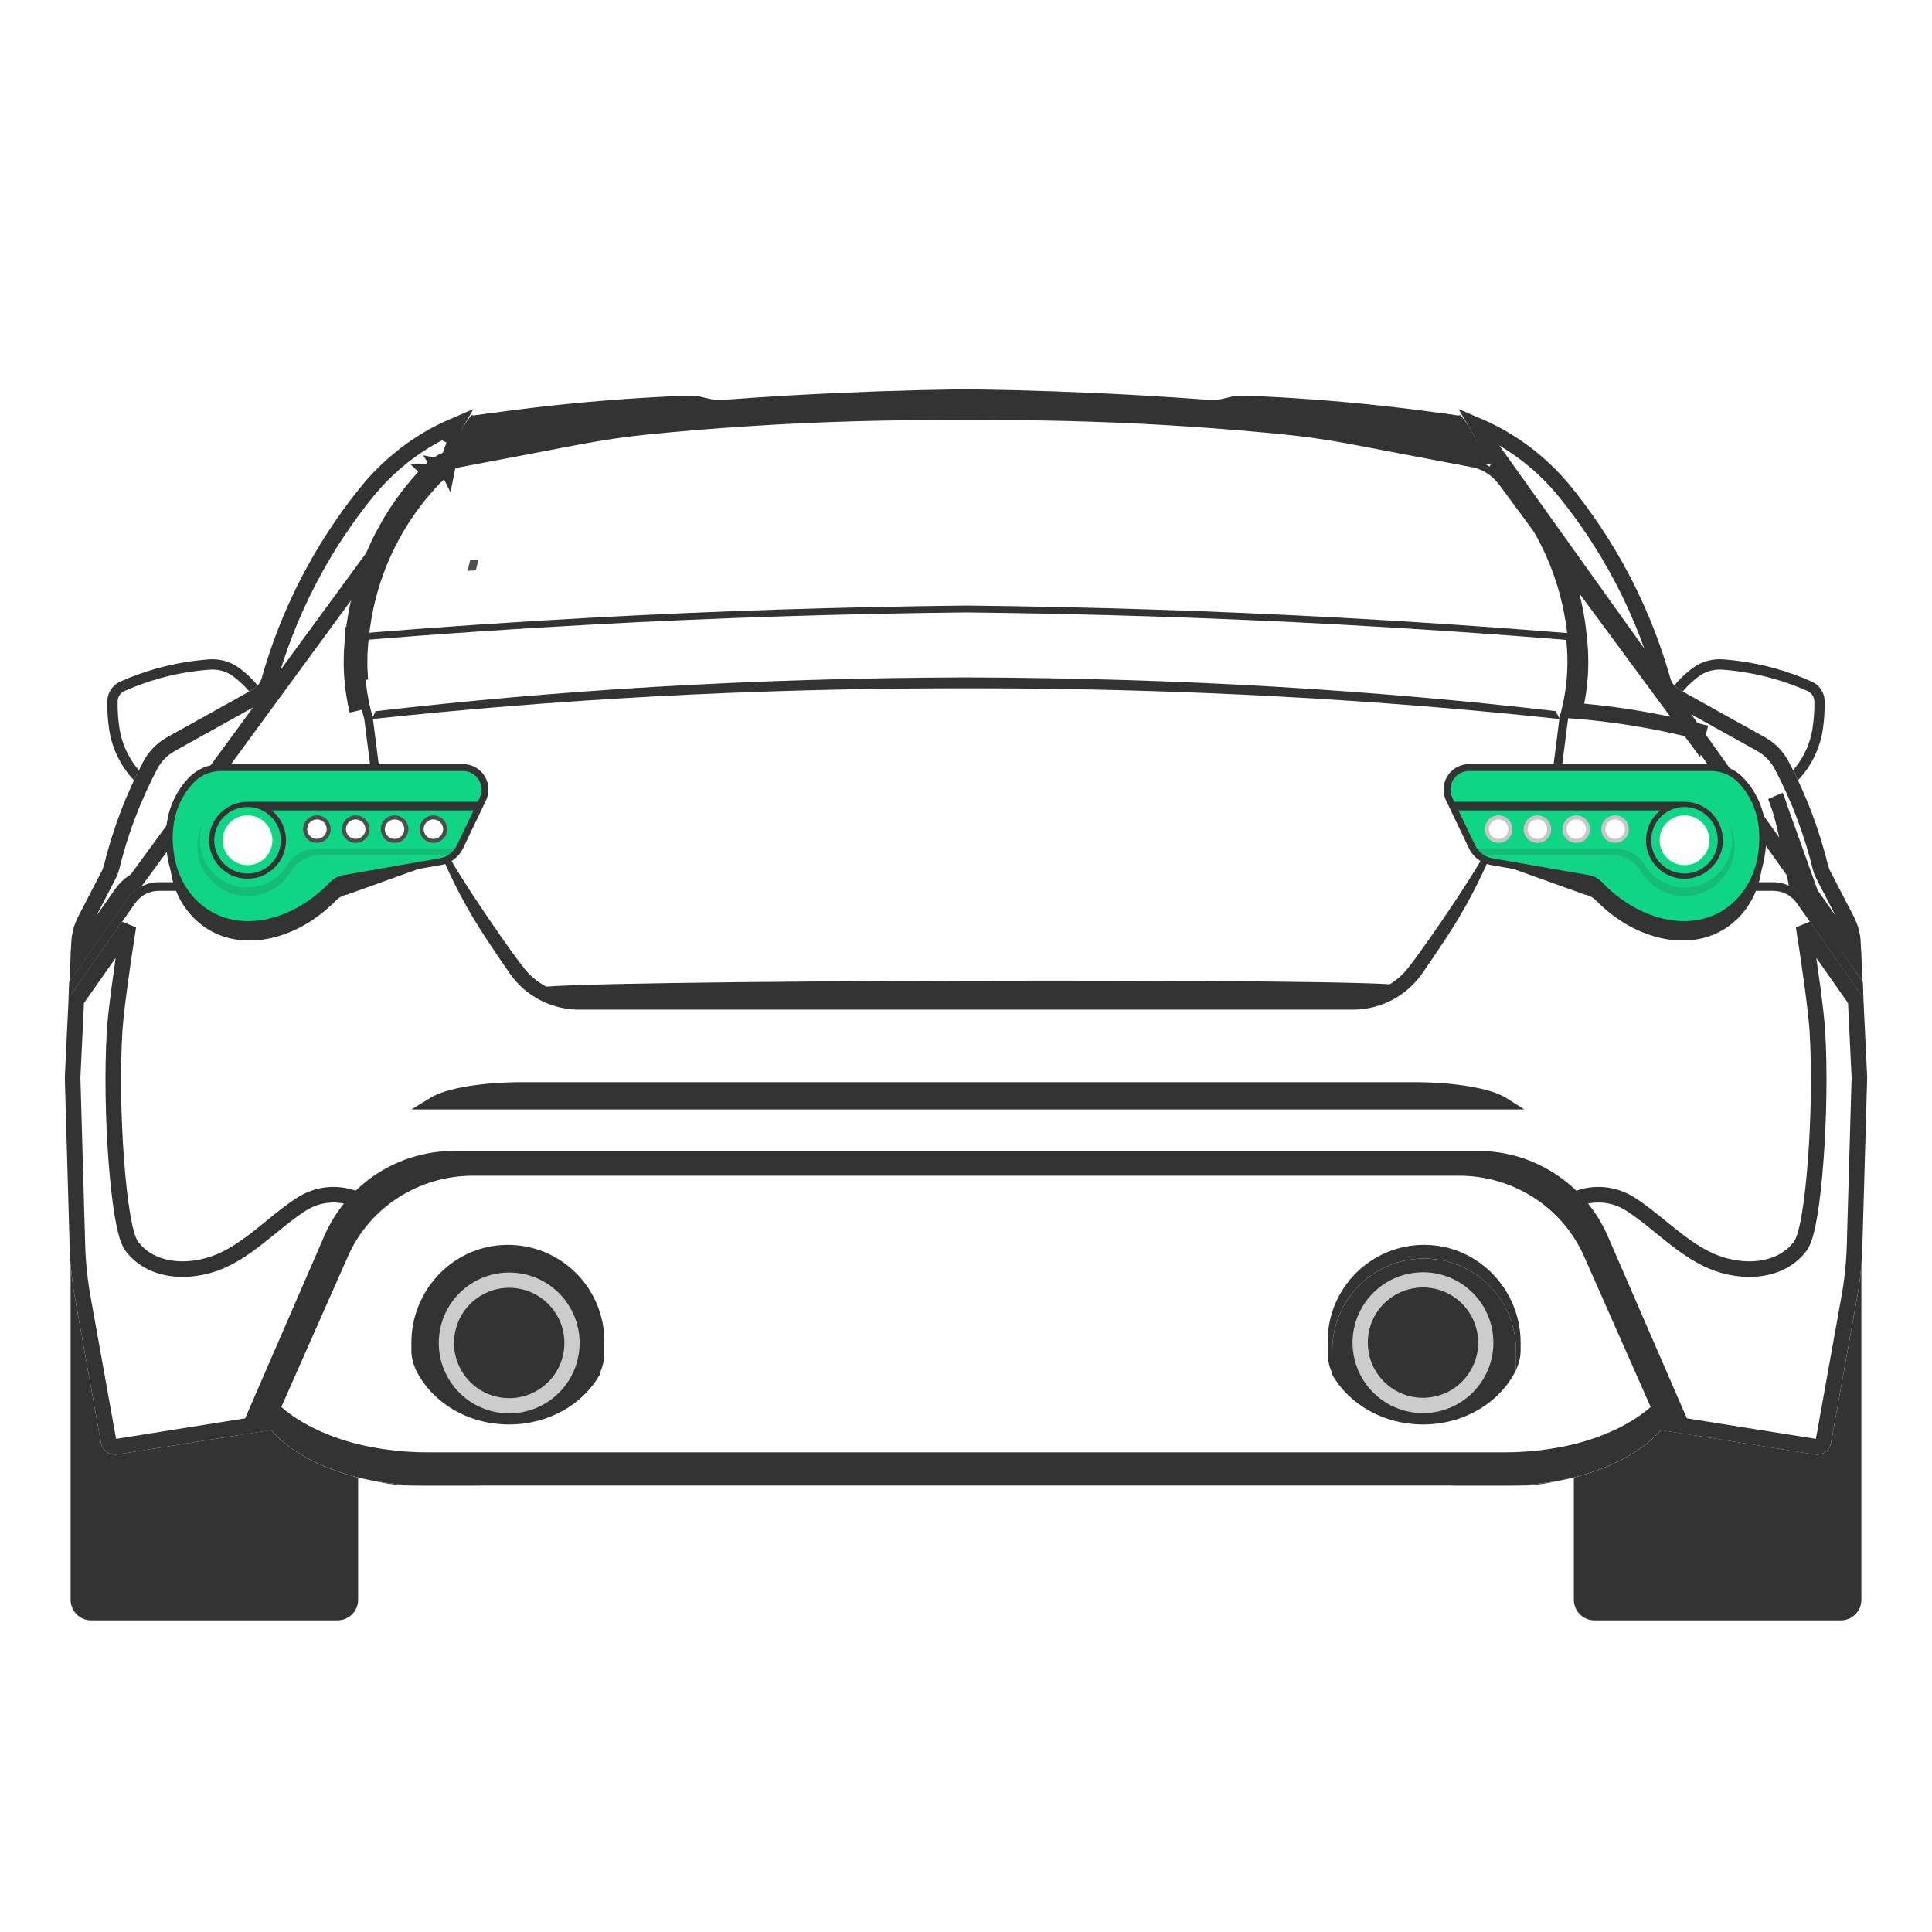 <svg width="124" height="124" viewBox="0 0 124 124" fill="none" xmlns="http://www.w3.org/2000/svg">
<rect x="0" y="0" width="124" height="124" fill="#808080" stroke="none"/>
<g clip-path="url(#clip0_100_589)">
<rect width="124" height="124" fill="white"/>
<path d="M118.148 103.999H102.333C101.605 103.999 101.014 103.407 101.014 102.679V61.688C101.014 60.507 101.972 59.549 103.152 59.549H117.775C118.709 59.549 119.467 60.308 119.467 61.242V102.68C119.467 103.408 118.876 104 118.148 104V103.999Z" fill="#333333"/>
<path d="M105.479 67.045H104.709V103.962H105.479V67.045Z" fill="#333333"/>
<path d="M108.91 67.045H108.14V103.962H108.91V67.045Z" fill="#333333"/>
<path d="M112.342 67.045H111.572V103.962H112.342V67.045Z" fill="#333333"/>
<path d="M115.773 67.045H115.004V103.962H115.773V67.045Z" fill="#333333"/>
<path d="M6.224 59.548H20.847C22.028 59.548 22.985 60.507 22.985 61.687V102.678C22.985 103.406 22.394 103.998 21.666 103.998H5.851C5.123 103.998 4.532 103.406 4.532 102.678V61.24C4.532 60.306 5.29 59.547 6.224 59.547V59.548Z" fill="#333333"/>
<path d="M18.523 103.964H19.292L19.292 67.046H18.523L18.523 103.964Z" fill="#333333"/>
<path d="M15.091 103.964H15.861L15.861 67.046H15.091L15.091 103.964Z" fill="#333333"/>
<path d="M11.66 103.964H12.429L12.429 67.046H11.66L11.66 103.964Z" fill="#333333"/>
<path d="M8.228 103.964H8.997L8.997 67.046H8.228L8.228 103.964Z" fill="#333333"/>
<path opacity="0.15" d="M82.356 27.657C83.853 27.805 85.34 28.024 86.816 28.304C89.383 28.792 91.95 29.281 94.517 29.77C95.113 29.883 95.658 30.179 96.08 30.615C96.944 31.507 97.937 32.726 98.804 34.309C100.241 36.934 100.682 39.374 100.833 40.872C100.25 40.825 99.665 40.777 99.079 40.732L81.119 27.54C81.533 27.578 81.947 27.617 82.357 27.657H82.356Z" fill="white"/>
<path opacity="0.15" d="M35.658 28.595L50.272 39.335C48.981 39.377 47.681 39.424 46.376 39.474L32.415 29.212C33.495 29.006 34.577 28.801 35.658 28.595Z" fill="white"/>
<path opacity="0.15" d="M25.199 34.309C25.283 34.155 25.37 34.004 25.457 33.856L34.06 40.093C32.799 40.171 31.545 40.253 30.297 40.337L24.37 36.055C24.602 35.488 24.874 34.904 25.2 34.309H25.199Z" fill="white"/>
<path opacity="0.15" d="M75.962 27.134L93.961 40.355C92.477 40.252 90.983 40.156 89.48 40.064L71.559 26.901C73.004 26.96 74.472 27.038 75.962 27.134Z" fill="white"/>
<path opacity="0.15" d="M35.658 28.595L50.272 39.335C48.981 39.377 47.681 39.424 46.376 39.474L32.415 29.212C33.495 29.006 34.577 28.801 35.658 28.595Z" fill="white"/>
<path opacity="0.15" d="M25.199 34.309C25.283 34.155 25.37 34.004 25.457 33.856L34.06 40.093C32.799 40.171 31.545 40.253 30.297 40.337L24.37 36.055C24.602 35.488 24.874 34.904 25.2 34.309H25.199Z" fill="white"/>
<path opacity="0.15" d="M34.315 27.713C36.311 27.515 38.361 27.345 40.458 27.206C41.35 27.147 42.233 27.095 43.109 27.05L59.604 39.217C57.949 39.185 56.302 39.159 54.67 39.141C51.64 39.173 48.568 39.231 45.458 39.317L30.483 28.244C31.754 28.018 33.031 27.839 34.315 27.713Z" fill="white"/>
<path d="M114.358 50.77C113.076 50.024 111.787 49.1 110.54 48.208C109.306 47.324 108.03 46.41 106.775 45.679L106.504 45.522L106.645 45.243C106.982 44.576 107.423 43.975 107.956 43.458C108.178 43.242 108.418 43.04 108.669 42.856C109.214 42.459 109.895 42.268 110.589 42.319C111.717 42.401 112.838 42.597 113.924 42.898C114.726 43.121 115.518 43.406 116.279 43.745C116.779 43.967 117.107 44.466 117.115 45.015C117.119 45.351 117.109 45.693 117.082 46.028C117.061 46.3 117.03 46.576 116.988 46.847C116.794 48.12 116.175 49.325 115.243 50.241L114.576 50.896L114.357 50.769L114.358 50.77ZM109.061 43.392C108.835 43.556 108.619 43.739 108.419 43.933C108.011 44.329 107.665 44.776 107.384 45.269C108.575 45.983 109.769 46.839 110.926 47.668C112.089 48.501 113.289 49.361 114.473 50.069L114.778 49.769C115.608 48.952 116.161 47.879 116.332 46.748C116.371 46.492 116.4 46.233 116.421 45.977C116.446 45.661 116.456 45.34 116.452 45.024C116.448 44.732 116.274 44.468 116.011 44.35C115.279 44.025 114.518 43.752 113.746 43.538C112.703 43.248 111.625 43.059 110.541 42.98C110.484 42.976 110.427 42.974 110.37 42.974C109.893 42.974 109.434 43.12 109.061 43.393V43.392Z" fill="#333333"/>
<path d="M9.423 50.897L8.756 50.242C7.824 49.326 7.205 48.121 7.011 46.849C6.969 46.577 6.938 46.301 6.917 46.029C6.891 45.694 6.881 45.352 6.885 45.016C6.892 44.467 7.22 43.968 7.72 43.746C8.481 43.407 9.273 43.123 10.075 42.9C11.161 42.598 12.282 42.403 13.41 42.32C14.103 42.268 14.786 42.46 15.33 42.857C15.58 43.041 15.821 43.243 16.043 43.459C16.576 43.978 17.017 44.578 17.354 45.244L17.495 45.523L17.224 45.68C15.97 46.41 14.694 47.324 13.459 48.209C12.212 49.102 10.923 50.025 9.641 50.771L9.422 50.898L9.423 50.897ZM13.631 42.974C13.573 42.974 13.516 42.976 13.459 42.98C12.375 43.059 11.297 43.247 10.254 43.537C9.483 43.751 8.721 44.025 7.989 44.349C7.725 44.467 7.552 44.731 7.548 45.023C7.544 45.34 7.554 45.66 7.579 45.976C7.599 46.232 7.628 46.492 7.668 46.747C7.84 47.879 8.393 48.951 9.222 49.768L9.527 50.068C10.711 49.361 11.912 48.501 13.074 47.667C14.232 46.838 15.425 45.983 16.616 45.268C16.335 44.776 15.988 44.327 15.581 43.932C15.381 43.738 15.165 43.556 14.939 43.391C14.566 43.119 14.108 42.973 13.631 42.973V42.974Z" fill="#333333"/>
<path d="M4.158 69.15L4.467 79.944C4.499 81.089 4.618 82.23 4.82 83.358L6.48 92.61C6.568 93.099 7.03 93.427 7.52 93.35L17.404 91.779C18.814 93.43 21.311 94.477 23.434 94.927L24.398 95.131C25.071 95.274 25.756 95.345 26.444 95.345H97.556C98.244 95.345 98.929 95.273 99.602 95.131L100.565 94.927C102.689 94.476 105.187 93.429 106.596 91.779L116.48 93.35C116.97 93.427 117.432 93.099 117.52 92.61L119.18 83.358C119.382 82.23 119.501 81.089 119.533 79.944L119.842 69.15L119.425 60.447C119.398 59.892 119.252 59.348 118.997 58.855C118.485 57.866 117.972 56.877 117.46 55.888C117.405 55.78 117.362 55.668 117.334 55.55C117.078 54.509 116.737 53.362 116.276 52.144C115.814 50.927 115.307 49.835 114.8 48.873C114.453 48.215 113.92 47.676 113.27 47.314C111.444 46.297 109.616 45.279 107.79 44.263C107.505 44.104 107.296 43.839 107.207 43.525C106.68 41.66 105.878 39.422 104.631 37.022C103.411 34.675 102.079 32.778 100.898 31.312C100.152 30.385 98.996 29.166 97.332 28.084C96.263 27.39 95.247 26.921 94.391 26.6C94.276 26.556 94.149 26.549 94.03 26.58C93.889 26.616 93.852 26.619 93.672 26.654C93.611 26.666 93.549 26.668 93.488 26.658C91.922 26.426 90.305 26.216 88.642 26.036C85.614 25.706 82.712 25.502 79.953 25.394C79.582 25.379 79.211 25.42 78.851 25.514C78.813 25.524 78.775 25.534 78.737 25.544C78.33 25.649 77.911 25.686 77.493 25.655C76.085 25.55 74.659 25.457 73.217 25.374C69.506 25.162 65.893 25.038 62.381 24.987V24.976C62.255 24.977 62.127 24.98 62.001 24.981C61.875 24.979 61.748 24.977 61.621 24.976V24.987C58.108 25.038 54.496 25.162 50.785 25.374C49.343 25.457 47.917 25.55 46.509 25.655C46.091 25.686 45.671 25.649 45.265 25.544C45.227 25.534 45.189 25.524 45.151 25.514C44.791 25.421 44.42 25.38 44.049 25.394C41.29 25.502 38.388 25.706 35.36 26.036C33.697 26.217 32.08 26.426 30.514 26.658C30.453 26.667 30.392 26.666 30.33 26.654C30.149 26.619 30.113 26.616 29.972 26.58C29.852 26.549 29.726 26.556 29.61 26.6C28.755 26.92 27.738 27.39 26.67 28.084C25.006 29.166 23.85 30.385 23.104 31.312C21.923 32.778 20.591 34.675 19.371 37.022C18.124 39.422 17.321 41.66 16.795 43.525C16.706 43.839 16.497 44.104 16.212 44.263C14.386 45.279 12.558 46.297 10.732 47.314C10.082 47.676 9.549 48.215 9.202 48.873C8.695 49.835 8.188 50.926 7.726 52.144C7.265 53.362 6.923 54.51 6.668 55.55C6.64 55.668 6.598 55.78 6.542 55.888C6.03 56.877 5.517 57.866 5.005 58.855C4.75 59.349 4.604 59.892 4.577 60.447L4.16 69.15H4.158ZM23.169 40.872C23.32 39.374 23.76 36.935 25.198 34.309C26.065 32.726 27.057 31.508 27.921 30.615C28.343 30.179 28.887 29.883 29.484 29.77C32.051 29.281 34.618 28.792 37.185 28.304C38.661 28.023 40.149 27.805 41.645 27.657C43.641 27.46 45.69 27.289 47.788 27.15C52.777 26.821 57.523 26.707 62 26.749C66.477 26.706 71.224 26.821 76.212 27.15C78.311 27.288 80.359 27.459 82.355 27.657C83.851 27.805 85.339 28.024 86.815 28.304C89.382 28.792 91.949 29.281 94.516 29.77C95.112 29.883 95.657 30.179 96.079 30.615C96.943 31.507 97.936 32.726 98.803 34.309C100.24 36.934 100.681 39.374 100.832 40.872C95.998 40.477 91.058 40.139 86.015 39.865C77.757 39.416 69.747 39.168 62.002 39.087C54.257 39.169 46.247 39.416 37.989 39.865C32.945 40.139 28.005 40.477 23.172 40.872H23.169Z" fill="white"/>
<path d="M93.995 29.671C91.602 29.215 89.208 28.76 86.814 28.305C85.338 28.024 83.851 27.806 82.355 27.658C80.357 27.461 78.309 27.29 76.211 27.151C71.223 26.822 66.476 26.708 61.999 26.75C57.523 26.707 52.776 26.822 47.787 27.151C45.688 27.289 43.64 27.46 41.644 27.658C40.148 27.806 38.66 28.025 37.184 28.305C34.717 28.775 32.251 29.244 29.784 29.713L30.031 28.436L30.511 26.66C30.511 26.66 30.511 26.66 30.512 26.66C32.078 26.428 33.695 26.218 35.358 26.038C38.386 25.708 41.288 25.504 44.047 25.396C44.418 25.381 44.789 25.422 45.149 25.516C45.188 25.526 45.225 25.536 45.263 25.546C45.67 25.651 46.089 25.688 46.507 25.657C47.916 25.552 49.342 25.459 50.783 25.376C54.494 25.164 58.107 25.04 61.62 24.989V24.979C61.746 24.98 61.873 24.983 61.999 24.983C62.125 24.982 62.253 24.98 62.379 24.979V24.989C65.892 25.04 69.505 25.164 73.215 25.376C74.657 25.459 76.083 25.552 77.491 25.657C77.909 25.689 78.33 25.651 78.735 25.546C78.773 25.536 78.811 25.526 78.849 25.516C79.209 25.423 79.58 25.382 79.951 25.396C82.71 25.504 85.612 25.708 88.64 26.038C90.292 26.217 91.897 26.425 93.452 26.655L93.745 27.257L93.995 29.671Z" fill="#333333"/>
<path d="M25.064 79.339L25.177 79.684H25.178L30.121 94.847H26.445C25.792 94.847 25.142 94.778 24.503 94.642L24.503 94.642L23.54 94.438L23.436 94.927L23.54 94.438C21.463 93.998 19.092 92.985 17.785 91.456L17.603 91.243L17.326 91.286L7.443 92.857L7.443 92.857C7.222 92.892 7.013 92.744 6.973 92.522L5.313 83.27C5.313 83.27 5.313 83.27 5.313 83.27C5.116 82.167 5 81.051 4.968 79.931L4.968 79.931L4.66 69.154L4.897 64.21L8.242 59.442C7.783 62.311 7.424 65.064 7.358 66.15L7.358 66.15C7.201 68.716 7.267 71.87 7.465 74.506C7.565 75.825 7.698 77.023 7.854 77.96C7.933 78.427 8.018 78.838 8.111 79.17C8.199 79.484 8.309 79.788 8.463 79.993L8.463 79.993C9.166 80.928 10.23 81.357 11.317 81.439C12.4 81.522 13.548 81.265 14.504 80.783C15.437 80.313 16.256 79.683 17.029 79.058C17.152 78.959 17.275 78.859 17.396 78.76C18.045 78.232 18.669 77.724 19.345 77.292L19.347 77.291L19.364 77.281C19.371 77.276 19.382 77.269 19.394 77.261C21.497 75.942 24.292 76.969 25.064 79.339Z" fill="white" stroke="#333333"/>
<path d="M28.7 30.04C28.799 29.53 28.98 28.873 29.319 28.156L28.861 27.94C28.861 27.94 28.861 27.94 28.861 27.94C28.967 27.716 29.078 27.507 29.19 27.313C28.504 27.605 27.739 27.993 26.946 28.509L26.946 28.509C25.337 29.554 24.22 30.733 23.498 31.629L23.498 31.63C22.334 33.074 21.022 34.943 19.82 37.255C18.591 39.62 17.8 41.825 17.282 43.662L17.282 43.663C17.157 44.105 16.861 44.48 16.458 44.705L16.458 44.705L13.718 46.231L10.977 47.756C10.412 48.071 9.95 48.54 9.649 49.109C9.151 50.054 8.653 51.126 8.199 52.323C7.746 53.52 7.409 54.648 7.16 55.67L7.159 55.673C7.152 55.699 7.145 55.72 7.142 55.732L7.138 55.744C7.121 55.804 7.102 55.862 7.081 55.918L7.079 55.923L7.079 55.923C7.056 55.984 7.027 56.053 6.99 56.123C6.734 56.616 6.479 57.11 6.223 57.604C5.967 58.099 5.711 58.593 5.455 59.087C5.409 59.177 5.367 59.27 5.327 59.368L5.327 59.369C5.27 59.508 5.223 59.649 5.187 59.793L5.186 59.795C5.162 59.891 5.141 59.987 5.125 60.084C5.112 60.16 5.103 60.226 5.096 60.29L5.096 60.29C5.09 60.349 5.086 60.41 5.082 60.474C5.082 60.475 5.082 60.476 5.082 60.477L5.044 61.289L7.796 57.367C7.796 57.367 7.796 57.367 7.796 57.367C8.045 57.011 8.368 56.721 8.734 56.51L28.206 29.925C28.22 29.856 28.235 29.784 28.252 29.709C28.34 29.656 28.416 29.616 28.473 29.587L28.7 30.04ZM28.7 30.04L28.22 29.946C28.26 30.008 28.318 30.095 28.398 30.216M28.7 30.04C28.629 30.075 28.521 30.134 28.398 30.216M28.398 30.216L28.216 29.945L28.203 29.943C28.204 29.939 28.204 29.934 28.205 29.93L28.116 29.796L28.113 29.798L28.102 29.806C28.092 29.812 28.079 29.821 28.062 29.833C28.03 29.856 27.985 29.888 27.933 29.928C27.83 30.008 27.691 30.124 27.558 30.262M28.398 30.216C28.398 30.216 28.143 30.384 27.922 30.614M27.922 30.614L27.558 30.262M27.922 30.614L27.557 30.262C27.558 30.262 27.558 30.262 27.558 30.262M27.922 30.614C27.057 31.507 26.064 32.725 25.198 34.308M27.558 30.262C26.668 31.181 25.646 32.435 24.753 34.065M24.753 34.065L25.198 34.308M24.753 34.065C23.275 36.765 22.821 39.273 22.666 40.814M24.753 34.065C24.753 34.065 24.753 34.065 24.753 34.065L25.198 34.308M25.198 34.308C23.759 36.934 23.32 39.373 23.169 40.871M22.666 40.814C22.666 40.812 22.666 40.811 22.666 40.809L23.169 40.871M22.666 40.814C22.583 41.485 22.537 42.277 22.583 43.164M22.666 40.814C22.665 40.816 22.665 40.818 22.665 40.82L23.169 40.871M23.169 40.871C23.089 41.517 23.044 42.281 23.089 43.138L22.583 43.164C22.583 43.164 22.583 43.164 22.583 43.164M22.583 43.164C22.631 44.095 22.769 44.921 22.935 45.62" fill="white" stroke="#333333" stroke-width="1.012"/>
<path d="M87.504 28.435C86.656 28.275 83.786 27.815 83.059 27.732C82.918 27.643 82.776 27.556 82.628 27.469C81.092 26.561 79.62 25.988 78.369 25.62C78.492 25.6 78.614 25.576 78.736 25.545C78.774 25.535 78.811 25.525 78.85 25.515C79.115 25.446 79.386 25.407 79.659 25.396C80.738 25.46 81.998 25.67 83.331 26.177C84.187 26.502 86.902 28.056 87.504 28.436V28.435Z" fill="#333333"/>
<path d="M95.302 30.041C95.055 29.915 94.792 29.822 94.516 29.77C94.278 29.724 94.038 29.679 93.799 29.633C93.723 29.18 93.598 28.663 93.394 28.106C93.165 27.48 92.893 26.957 92.637 26.539C92.922 26.579 93.207 26.619 93.488 26.661C93.549 26.67 93.61 26.669 93.671 26.657C93.7 26.651 93.725 26.647 93.746 26.642C94.092 27.085 94.478 27.672 94.797 28.41C95.055 29.009 95.209 29.566 95.302 30.043L95.302 30.041Z" fill="#333333"/>
<path d="M93.878 94.847L98.822 79.684H98.823L98.935 79.339C99.707 76.969 102.502 75.942 104.605 77.261C104.618 77.269 104.629 77.276 104.636 77.281L104.652 77.291L104.655 77.292C105.331 77.724 105.954 78.232 106.603 78.76C106.725 78.859 106.847 78.959 106.971 79.058C107.744 79.683 108.562 80.313 109.496 80.783C110.452 81.265 111.599 81.522 112.683 81.439C113.77 81.357 114.834 80.928 115.536 79.993L115.536 79.993C115.69 79.788 115.8 79.484 115.888 79.17C115.981 78.838 116.067 78.427 116.145 77.96C116.302 77.023 116.435 75.825 116.534 74.506C116.733 71.87 116.799 68.716 116.642 66.15L116.642 66.15C116.575 65.064 116.216 62.311 115.757 59.442L119.103 64.21L119.34 69.154L119.032 79.931L119.032 79.931C119 81.051 118.884 82.167 118.686 83.27C118.686 83.27 118.686 83.27 118.686 83.27L117.026 92.522C116.987 92.744 116.778 92.892 116.556 92.857L116.556 92.857L106.673 91.286L106.396 91.243L106.214 91.456C104.908 92.985 102.537 93.998 100.46 94.438L100.564 94.927L100.46 94.438L99.496 94.642L99.496 94.642C98.858 94.778 98.207 94.847 97.555 94.847H93.878Z" fill="white" stroke="#333333"/>
<path d="M36.496 28.435C37.344 28.275 40.214 27.815 40.941 27.732C41.082 27.643 41.224 27.556 41.372 27.469C42.909 26.561 44.38 25.988 45.632 25.62C45.508 25.6 45.386 25.576 45.265 25.545C45.226 25.535 45.189 25.525 45.151 25.515C44.885 25.446 44.614 25.407 44.342 25.396C43.263 25.46 42.002 25.67 40.67 26.177C39.814 26.502 37.099 28.056 36.496 28.436V28.435Z" fill="#333333"/>
<path d="M28.699 30.041C28.945 29.915 29.209 29.822 29.484 29.77C29.723 29.724 29.962 29.679 30.201 29.633C30.278 29.18 30.402 28.663 30.606 28.106C30.835 27.48 31.107 26.957 31.364 26.539C31.079 26.579 30.794 26.619 30.512 26.661C30.451 26.67 30.39 26.669 30.329 26.657C30.3 26.651 30.276 26.647 30.254 26.642C29.908 27.085 29.522 27.672 29.204 28.41C28.945 29.009 28.791 29.566 28.698 30.043L28.699 30.041Z" fill="#333333"/>
<path d="M29.657 74.316L60.867 74.43H94.669C98.285 74.43 101.392 76.12 102.832 79.437L108.183 92.032L106.596 91.779C105.185 93.43 102.688 94.477 100.565 94.927C99.252 95.205 97.913 95.346 96.57 95.346H27.428C26.086 95.346 24.747 95.206 23.434 94.927C21.31 94.476 18.812 93.429 17.403 91.779L15.97 92.005L21.519 79.219C22.959 75.901 26.04 74.316 29.657 74.316Z" fill="white"/>
<path d="M42.18 89.713H38.491V86.669C38.491 83.414 35.851 80.775 32.595 80.775C29.338 80.775 26.699 83.414 26.699 86.669V88.197C26.699 89.181 26.381 90.14 25.793 90.93L24.373 92.835L23.885 93.531L31.522 94.327H43.666V91.047L42.18 89.715V89.713Z" fill="white"/>
<path d="M118.956 61.289L116.204 57.367L118.956 61.289ZM118.956 61.289L118.917 60.477C118.917 60.476 118.917 60.475 118.917 60.474C118.913 60.41 118.909 60.349 118.903 60.29L118.903 60.29C118.896 60.226 118.887 60.16 118.874 60.085C118.858 59.987 118.838 59.891 118.813 59.795L118.812 59.793C118.776 59.649 118.729 59.508 118.672 59.369L118.672 59.368C118.632 59.27 118.59 59.177 118.544 59.087C118.288 58.593 118.032 58.099 117.776 57.604C117.521 57.11 117.265 56.616 117.009 56.122C116.972 56.053 116.943 55.984 116.92 55.923L116.918 55.918L116.918 55.918C116.898 55.862 116.879 55.804 116.862 55.744L116.857 55.732C116.854 55.721 116.847 55.699 116.84 55.673L116.84 55.67C116.59 54.648 116.253 53.52 115.8 52.323C115.346 51.126 114.848 50.055 114.35 49.11C114.049 48.54 113.588 48.072 113.022 47.756C113.022 47.756 113.022 47.756 113.022 47.756L110.281 46.231L107.541 44.705L107.541 44.705C107.138 44.48 106.843 44.105 106.717 43.663L106.717 43.662C106.199 41.825 105.408 39.62 104.179 37.255C102.977 34.943 101.665 33.074 100.501 31.63L100.501 31.629C99.78 30.733 98.662 29.554 97.053 28.509L97.053 28.509C96.26 27.993 95.496 27.605 94.809 27.313C94.921 27.507 95.032 27.716 95.138 27.94L118.956 61.289ZM95.882 29.795L95.886 29.798L95.898 29.806C95.907 29.812 95.92 29.821 95.937 29.833C95.969 29.856 96.014 29.888 96.066 29.928C96.169 30.008 96.308 30.124 96.442 30.262C97.332 31.182 98.353 32.435 99.246 34.065C100.724 36.765 101.178 39.273 101.333 40.814C101.416 41.485 101.462 42.277 101.416 43.164C101.368 44.095 101.23 44.921 101.064 45.62C102.691 45.748 104.484 45.975 106.404 46.354C107.315 46.533 108.187 46.731 109.015 46.943C109.015 46.943 109.015 46.943 109.015 46.943L108.89 47.433L95.882 29.795ZM95.882 29.795C95.835 29.764 95.79 29.735 95.747 29.709M95.882 29.795L95.747 29.709M95.747 29.709C95.634 29.206 95.449 28.597 95.138 27.94L95.747 29.709ZM113.972 51.135C113.97 51.13 113.967 51.122 113.962 51.112L116.203 57.367C115.954 57.011 115.631 56.721 115.265 56.51C115.057 55.372 114.843 54.297 114.634 53.392C114.414 52.436 114.192 51.634 113.981 51.154L113.981 51.154L113.977 51.146L113.972 51.135Z" fill="white" stroke="#333333" stroke-width="1.012"/>
<path d="M85.212 86.091C85.212 82.643 88.029 79.853 91.487 79.898C94.891 79.942 97.598 82.779 97.598 86.182V86.657C97.598 87.227 97.43 87.787 97.099 88.251C97.018 88.364 96.933 88.474 96.844 88.582C96.994 88.363 97.128 88.134 97.245 87.896V86.742C97.245 83.539 94.707 80.859 91.505 80.806C88.233 80.752 85.566 83.387 85.566 86.645V88.196C85.654 88.351 85.75 88.502 85.853 88.648C85.852 88.645 85.849 88.642 85.847 88.639C85.43 88.145 85.213 87.514 85.213 86.867V86.088L85.212 86.091Z" fill="#333333"/>
<path d="M81.818 89.713H85.508V86.669C85.508 83.414 88.147 80.775 91.404 80.775C94.66 80.775 97.299 83.414 97.299 86.669V88.197C97.299 89.181 97.617 90.14 98.206 90.93L99.625 92.835L100.113 93.531L92.477 94.327H80.332V91.047L81.818 89.715V89.713Z" fill="white"/>
<path d="M45.189 95.346H78.829V89.648H45.189V95.346Z" fill="white"/>
<path d="M90.241 63.157L94.904 55.971L97.609 51.425L112.334 50.847C113.105 53.485 113.547 56.15 113.661 58.84C113.836 62.978 111.842 66.792 107.7 66.792H61.999V64.257H87.466L90.241 63.156V63.157Z" fill="white"/>
<path d="M10.339 58.842C10.453 56.151 10.895 53.487 11.667 50.848L26.391 51.426L29.097 55.973L33.76 63.158L36.534 64.259H62.001V66.794H16.3C12.159 66.794 10.165 62.98 10.34 58.843L10.339 58.842Z" fill="white"/>
<path d="M95.498 54.937L100.182 49.728L100.641 46.137C100.918 45.164 101.084 44.16 101.136 43.153C101.176 42.384 101.148 41.606 101.055 40.838L101.044 40.752L100.517 40.991C100.599 41.698 100.621 42.416 100.585 43.124C100.534 44.097 100.374 45.066 100.104 46.005L100.096 46.047L99.656 49.488L95.086 54.567L95.497 54.937H95.498Z" fill="#333333"/>
<path d="M119.596 64.041L119.547 63.008L115.791 57.657C115.338 57.01 114.594 56.623 113.804 56.623H109.142V57.176H113.804C114.415 57.176 114.989 57.473 115.339 57.974L119.595 64.04L119.596 64.041Z" fill="#333333"/>
<path d="M36.48 64.443H88.051C88.552 64.165 89.145 63.783 89.761 63.264C90.366 62.752 33.72 62.877 34.571 63.422C35.255 63.861 35.905 64.193 36.48 64.443Z" fill="#333333"/>
<path d="M28.552 54.473C29.31 56.079 33.174 61.695 33.894 62.442C34.789 63.371 36.024 63.893 37.314 63.893H86.684C87.974 63.893 89.21 63.371 90.105 62.442C90.825 61.695 94.689 56.079 95.447 54.473L95.725 54.751C95.037 56.395 94.072 58.326 92.716 60.359C92.234 61.082 91.746 61.814 91.263 62.502C90.248 63.947 88.589 64.801 86.823 64.801H37.174C35.409 64.801 33.749 63.947 32.735 62.502C32.252 61.814 31.764 61.082 31.282 60.359C29.925 58.326 28.962 56.395 28.273 54.751L28.552 54.473Z" fill="#333333"/>
<path d="M62 43.478C75.938 43.517 88.393 44.312 99.886 45.646C99.857 45.763 100.136 46.152 100.136 46.152C88.706 44.923 76.063 44.176 62.386 44.176C62.258 44.176 62.13 44.176 62.001 44.176C61.873 44.176 61.745 44.176 61.617 44.176C47.939 44.176 35.297 44.923 23.867 46.152L23.857 46.076C23.857 46.076 24.108 45.767 24.079 45.65C35.572 44.317 48.065 43.517 62.002 43.478H62Z" fill="#333333"/>
<path d="M101.938 56.387C102.212 56.435 102.463 56.571 102.656 56.772C104.913 59.126 107.958 59.933 110.198 58.889C110.716 58.647 111.146 58.327 111.5 57.983C112.294 57.213 112.802 56.197 113.009 55.11C113.057 54.86 113.096 54.584 113.119 54.29C113.174 54.972 113.109 55.611 113.007 56.139C112.796 57.226 112.278 58.242 111.468 59.012C111.107 59.355 110.668 59.676 110.138 59.917C107.853 60.962 104.748 60.155 102.444 57.801C102.246 57.6 101.991 57.464 101.711 57.415L95.061 55.026C95.261 55.162 95.489 55.259 95.733 55.302L101.938 56.387Z" fill="#333333"/>
<path d="M28.522 54.937L23.837 49.728L23.378 46.137C23.101 45.164 22.936 44.16 22.883 43.153C22.844 42.384 22.871 41.606 22.964 40.838L22.975 40.752L23.503 40.991C23.421 41.698 23.398 42.416 23.434 43.124C23.485 44.097 23.645 45.066 23.915 46.005L23.924 46.047L24.363 49.488L28.933 54.567L28.523 54.937H28.522Z" fill="#333333"/>
<path d="M22.95 40.849C23.187 38.497 23.878 36.26 25.005 34.203C25.75 32.841 26.678 31.581 27.763 30.461C28.221 29.988 28.802 29.674 29.444 29.552L37.145 28.086C38.648 27.8 40.156 27.581 41.624 27.436C43.662 27.235 45.731 27.064 47.775 26.929C52.485 26.618 57.272 26.483 62 26.528C66.731 26.483 71.518 26.618 76.229 26.929C78.272 27.064 80.341 27.235 82.38 27.436C83.849 27.581 85.356 27.8 86.86 28.086L94.56 29.552C95.202 29.674 95.783 29.988 96.241 30.461C97.326 31.582 98.254 32.841 98.999 34.203C100.126 36.26 100.817 38.496 101.054 40.849L101.08 41.113L100.816 41.092C95.906 40.691 90.922 40.352 86.005 40.085C78.055 39.653 69.979 39.39 62.006 39.306C54.028 39.39 45.953 39.652 38.002 40.085C33.084 40.352 28.102 40.691 23.191 41.092L22.927 41.113L22.953 40.849H22.95ZM61.999 26.971C57.278 26.926 52.502 27.061 47.804 27.371C45.764 27.505 43.7 27.676 41.667 27.877C40.213 28.021 38.718 28.238 37.227 28.522L29.527 29.987C28.974 30.093 28.475 30.363 28.082 30.77C27.024 31.861 26.12 33.088 25.393 34.416C24.337 36.344 23.674 38.434 23.42 40.63C28.248 40.239 33.144 39.907 37.976 39.644C45.933 39.211 54.015 38.95 62.004 38.865C69.988 38.949 78.07 39.211 86.027 39.644C90.86 39.906 95.755 40.239 100.583 40.63C100.329 38.434 99.665 36.344 98.61 34.416C97.883 33.088 96.978 31.861 95.921 30.77C95.528 30.363 95.028 30.093 94.476 29.987L86.776 28.522C85.284 28.238 83.79 28.021 82.336 27.877C80.303 27.676 78.238 27.506 76.199 27.371C72.082 27.099 67.908 26.963 63.76 26.963C63.173 26.963 62.585 26.965 62 26.971H61.999Z" fill="#333333"/>
<path d="M30.539 36.606C30.597 36.376 30.655 36.148 30.713 35.918C30.535 35.927 30.357 35.937 30.178 35.946C30.12 36.176 30.062 36.405 30.003 36.635C30.182 36.625 30.36 36.616 30.539 36.606Z" fill="#4F4F4F"/>
<path d="M91.324 91.426C88.786 91.426 86.587 90.129 85.509 88.237V86.671C85.509 83.415 88.148 80.776 91.405 80.776C94.662 80.776 97.301 83.415 97.301 86.671V87.934C96.293 89.99 93.997 91.427 91.325 91.427L91.324 91.426Z" fill="#333333"/>
<path d="M91.882 90.663C94.359 90.358 96.12 88.102 95.815 85.625C95.51 83.148 93.254 81.387 90.777 81.692C88.3 81.998 86.539 84.253 86.844 86.73C87.149 89.207 89.405 90.968 91.882 90.663Z" fill="#CCCCCC"/>
<path d="M91.898 89.669C93.828 89.355 95.139 87.537 94.826 85.606C94.512 83.676 92.694 82.365 90.763 82.679C88.833 82.992 87.522 84.811 87.836 86.741C88.149 88.671 89.968 89.982 91.898 89.669Z" fill="#333333"/>
<path d="M91.325 88.562C92.637 88.562 93.701 87.498 93.701 86.186C93.701 84.874 92.637 83.81 91.325 83.81C90.013 83.81 88.949 84.874 88.949 86.186C88.949 87.498 90.013 88.562 91.325 88.562Z" fill="#333333"/>
<path d="M38.788 86.091C38.788 82.643 35.971 79.853 32.514 79.898C29.11 79.942 26.403 82.779 26.403 86.182V86.657C26.403 87.227 26.57 87.787 26.902 88.251C26.983 88.364 27.068 88.474 27.156 88.582C27.006 88.363 26.872 88.134 26.756 87.896V86.742C26.756 83.539 29.294 80.859 32.496 80.806C35.767 80.752 38.435 83.387 38.435 86.645V88.196C38.346 88.351 38.251 88.502 38.147 88.648C38.149 88.645 38.152 88.642 38.154 88.639C38.57 88.145 38.787 87.514 38.787 86.867V86.088L38.788 86.091Z" fill="#333333"/>
<path d="M32.676 91.426C35.215 91.426 37.413 90.129 38.491 88.237V86.671C38.491 83.415 35.852 80.776 32.595 80.776C29.338 80.776 26.699 83.415 26.699 86.671V87.934C27.707 89.99 30.003 91.427 32.675 91.427L32.676 91.426Z" fill="#333333"/>
<path d="M37.167 86.746C37.472 84.269 35.711 82.013 33.234 81.709C30.757 81.403 28.501 83.164 28.196 85.641C27.891 88.118 29.652 90.374 32.129 90.679C34.606 90.984 36.862 89.223 37.167 86.746Z" fill="#CCCCCC"/>
<path d="M36.177 86.763C36.491 84.833 35.18 83.014 33.25 82.701C31.32 82.388 29.501 83.698 29.187 85.629C28.874 87.559 30.185 89.377 32.115 89.691C34.045 90.004 35.864 88.693 36.177 86.763Z" fill="#333333"/>
<path d="M32.676 88.562C33.988 88.562 35.052 87.498 35.052 86.186C35.052 84.874 33.988 83.81 32.676 83.81C31.364 83.81 30.3 84.874 30.3 86.186C30.3 87.498 31.364 88.562 32.676 88.562Z" fill="#333333"/>
<path d="M27.143 71.205C26.896 71.205 26.762 71.207 26.403 71.205L27.66 70.44C28.635 69.844 30.952 69.455 33.526 69.455H90.754C93.35 69.455 95.683 69.851 96.643 70.454L97.838 71.206H27.143V71.205Z" fill="#333333"/>
<path d="M83.901 76.666L83.409 77.862H81.971C81.505 77.862 81.07 78.098 80.813 78.489C80.365 79.172 79.879 79.965 79.32 80.862C78.995 81.384 78.822 81.987 78.822 82.602V91.371C78.822 91.752 78.513 92.061 78.132 92.059C77.752 92.059 77.444 91.751 77.444 91.371V80.827H77.455V78.87C77.455 78.314 77.004 77.862 76.447 77.862H73.266V76.666H83.9H83.901Z" fill="white"/>
<path d="M40.099 76.666L40.592 77.862H42.03C42.496 77.862 42.931 78.098 43.187 78.489C43.636 79.172 44.121 79.965 44.681 80.862C45.006 81.384 45.179 81.987 45.179 82.602V91.372C45.179 91.753 45.488 92.061 45.869 92.061C46.249 92.061 46.556 91.752 46.556 91.372V80.827H46.546V78.87C46.546 78.314 46.996 77.862 47.554 77.862H50.735V76.666H40.1H40.099Z" fill="white"/>
<path d="M17.403 89.648C18.814 91.299 21.311 92.345 23.434 92.795C24.747 93.073 26.086 93.214 27.428 93.214H96.571C97.913 93.214 99.251 93.074 100.565 92.795C102.689 92.344 105.187 91.298 106.596 89.648L107.212 89.746L108.184 92.032L106.596 91.779C105.186 93.43 102.689 94.477 100.565 94.926C99.252 95.204 97.913 95.346 96.571 95.346H27.428C26.086 95.346 24.748 95.206 23.434 94.926C21.311 94.476 18.813 93.429 17.403 91.779L15.97 92.005L16.963 89.717L17.403 89.648Z" fill="#333333"/>
<path d="M93.644 75.46H30.356C26.874 75.46 23.723 77.488 22.336 80.625L17.404 91.779L15.262 92.12L20.811 79.333C22.251 76.015 25.523 73.869 29.139 73.869H94.86C98.477 73.869 101.748 76.015 103.188 79.333L108.738 92.12L106.596 91.779L101.663 80.625C100.277 77.488 97.126 75.46 93.643 75.46H93.644Z" fill="#333333"/>
<path d="M114.937 57.557C114.895 57.317 114.853 57.079 114.811 56.842C115.199 57.019 115.54 57.298 115.792 57.656L119.548 63.007L119.578 63.649L119.597 64.04L115.34 57.974C115.227 57.813 115.091 57.673 114.938 57.556L114.937 57.557Z" fill="#333333"/>
<path d="M4.403 64.041L4.453 63.008L8.208 57.657C8.662 57.01 9.406 56.623 10.196 56.623H14.858V57.176H10.196C9.585 57.176 9.011 57.473 8.661 57.974L4.404 64.04L4.403 64.041Z" fill="#333333"/>
<path d="M9.063 57.557C9.105 57.317 9.147 57.079 9.19 56.842C8.801 57.019 8.46 57.298 8.208 57.656L4.453 63.007L4.422 63.649L4.403 64.04L8.66 57.974C8.773 57.813 8.91 57.673 9.062 57.556L9.063 57.557Z" fill="#333333"/>
<path d="M95.734 55.302L101.937 56.386C102.212 56.434 102.462 56.57 102.655 56.771C104.913 59.127 107.958 59.932 110.197 58.888C110.716 58.646 111.146 58.326 111.5 57.983C112.294 57.212 112.802 56.197 113.009 55.111C113.225 53.978 113.278 52.333 112.335 50.847C112.149 50.554 111.944 50.3 111.735 50.079C111.24 49.556 110.548 49.263 109.828 49.263H94.282C93.244 49.263 92.56 50.348 93.01 51.284L94.48 54.351C94.719 54.851 95.186 55.205 95.733 55.301L95.734 55.302Z" fill="#0FD584"/>
<path d="M40.155 49.359C41.517 46.605 44.323 44.862 47.395 44.862H76.604C79.676 44.862 82.482 46.605 83.844 49.359L84.191 50.059H39.807L40.153 49.359H40.155Z" fill="white"/>
<path d="M93.191 52.014H106.561C106.003 52.466 105.644 53.157 105.644 53.93C105.644 55.291 106.751 56.399 108.112 56.399C109.473 56.399 110.581 55.291 110.581 53.93C110.581 52.569 109.473 51.461 108.112 51.461H93.191V52.014ZM108.113 51.793C109.292 51.793 110.251 52.751 110.251 53.93C110.251 55.109 109.292 56.067 108.113 56.067C106.935 56.067 105.976 55.109 105.976 53.93C105.976 52.751 106.935 51.793 108.113 51.793Z" fill="#333333"/>
<path d="M105.549 55.507C106.082 56.381 107.042 56.964 108.14 56.964C109.842 56.964 111.216 55.562 111.172 53.85C111.129 52.195 109.727 50.897 108.071 50.897H92.888C92.754 50.073 93.385 49.264 94.282 49.264H109.828C110.548 49.264 111.239 49.557 111.735 50.08C111.944 50.3 112.148 50.555 112.335 50.848C113.278 52.334 113.225 53.979 113.009 55.111C112.802 56.198 112.294 57.213 111.5 57.983C111.146 58.327 110.716 58.647 110.197 58.889C107.958 59.933 104.913 59.127 102.655 56.772C102.463 56.571 102.212 56.435 101.937 56.387L95.734 55.302C95.233 55.214 94.802 54.908 94.549 54.473H103.699C104.453 54.473 105.158 54.862 105.55 55.506L105.549 55.507Z" fill="#0FD584"/>
<path opacity="0.15" d="M94.548 54.473H103.699C104.453 54.473 105.157 54.862 105.55 55.506C106.083 56.38 107.043 56.962 108.141 56.962C109.843 56.962 111.217 55.561 111.173 53.849C111.163 53.463 111.078 53.098 110.935 52.763C111.173 53.192 111.314 53.68 111.327 54.203C111.375 56.023 109.913 57.512 108.104 57.512C106.938 57.512 105.916 56.892 105.351 55.964C104.934 55.279 104.185 54.866 103.383 54.866H94.866C94.743 54.751 94.635 54.62 94.549 54.472L94.548 54.473Z" fill="#333333"/>
<path d="M108.113 55.527C108.995 55.527 109.71 54.812 109.71 53.93C109.71 53.048 108.995 52.333 108.113 52.333C107.231 52.333 106.517 53.048 106.517 53.93C106.517 54.812 107.231 55.527 108.113 55.527Z" fill="white"/>
<path d="M104.285 53.842C104.63 53.497 104.63 52.938 104.285 52.593C103.94 52.247 103.38 52.248 103.035 52.593C102.69 52.938 102.69 53.497 103.035 53.842C103.38 54.187 103.94 54.187 104.285 53.842Z" fill="#C7C7C7"/>
<path d="M104.285 53.218C104.285 52.873 104.005 52.592 103.66 52.592C103.315 52.592 103.035 52.873 103.035 53.218C103.035 53.563 103.315 53.843 103.66 53.843C104.005 53.843 104.285 53.563 104.285 53.218Z" fill="white"/>
<path d="M101.984 53.556C102.171 53.105 101.957 52.588 101.506 52.401C101.055 52.215 100.538 52.429 100.351 52.88C100.165 53.331 100.379 53.848 100.83 54.034C101.28 54.221 101.797 54.007 101.984 53.556Z" fill="#C7C7C7"/>
<path d="M101.793 53.218C101.793 52.873 101.512 52.592 101.167 52.592C100.822 52.592 100.542 52.873 100.542 53.218C100.542 53.563 100.822 53.843 101.167 53.843C101.512 53.843 101.793 53.563 101.793 53.218Z" fill="white"/>
<path d="M99.491 53.557C99.678 53.106 99.464 52.589 99.013 52.402C98.562 52.215 98.045 52.429 97.858 52.88C97.671 53.331 97.885 53.848 98.336 54.035C98.787 54.222 99.304 54.008 99.491 53.557Z" fill="#C7C7C7"/>
<path d="M99.301 53.218C99.301 52.873 99.021 52.592 98.676 52.592C98.33 52.592 98.05 52.873 98.05 53.218C98.05 53.563 98.33 53.843 98.676 53.843C99.021 53.843 99.301 53.563 99.301 53.218Z" fill="white"/>
<path d="M97 53.556C97.187 53.105 96.972 52.588 96.522 52.402C96.071 52.215 95.554 52.429 95.367 52.88C95.18 53.331 95.394 53.848 95.845 54.035C96.296 54.221 96.813 54.007 97 53.556Z" fill="#C7C7C7"/>
<path d="M96.808 53.218C96.808 52.873 96.528 52.592 96.182 52.592C95.837 52.592 95.557 52.873 95.557 53.218C95.557 53.563 95.837 53.843 96.182 53.843C96.528 53.843 96.808 53.563 96.808 53.218Z" fill="white"/>
<path d="M112.334 51.9C112.149 51.607 111.944 51.353 111.735 51.132C111.24 50.609 110.548 50.316 109.827 50.316L92.906 50.366C93.044 49.757 93.581 49.263 94.282 49.263H109.827C110.548 49.263 111.239 49.556 111.735 50.079C111.944 50.3 112.148 50.554 112.334 50.847C112.888 51.718 113.098 52.642 113.133 53.487C113.125 53.679 113.112 53.866 113.091 54.043C113.002 53.341 112.781 52.603 112.334 51.9Z" fill="#0FD584"/>
<path d="M102.432 56.326C104.689 58.682 107.959 59.256 110.198 58.212C110.717 57.971 111.147 57.65 111.501 57.307C112.295 56.536 112.803 55.522 113.01 54.435C113.063 54.157 113.106 53.848 113.127 53.519C113.169 54.169 113.106 54.777 113.01 55.282C112.803 56.369 112.295 57.384 111.501 58.154C111.147 58.497 110.717 58.818 110.198 59.059C107.959 60.104 104.914 59.297 102.656 56.943C102.464 56.742 102.213 56.605 101.938 56.557V56.387C102.213 56.435 102.239 56.125 102.432 56.326Z" fill="#0FD584"/>
<path d="M102.496 56.925C102.333 56.756 102.126 56.644 101.899 56.605L95.696 55.521C95.08 55.413 94.552 55.013 94.281 54.449L92.812 51.382C92.568 50.873 92.602 50.284 92.903 49.806C93.203 49.329 93.719 49.044 94.284 49.044H109.83C110.611 49.044 111.364 49.367 111.897 49.929C112.131 50.176 112.342 50.446 112.522 50.73C113.506 52.279 113.449 53.99 113.227 55.153C113.003 56.328 112.46 57.361 111.655 58.142C111.246 58.54 110.786 58.858 110.292 59.089C109.609 59.408 108.862 59.562 108.089 59.562C106.187 59.562 104.131 58.63 102.497 56.925H102.496ZM94.283 49.485C93.872 49.485 93.495 49.693 93.276 50.041C93.057 50.389 93.033 50.818 93.21 51.19L94.68 54.257C94.888 54.692 95.296 55.002 95.772 55.085L101.975 56.17C102.296 56.226 102.586 56.382 102.814 56.62C104.981 58.879 107.91 59.711 110.104 58.689C110.554 58.479 110.972 58.189 111.347 57.825C112.085 57.108 112.585 56.155 112.792 55.07C112.998 53.986 113.055 52.393 112.148 50.966C111.983 50.706 111.79 50.458 111.575 50.231C111.126 49.757 110.489 49.485 109.829 49.485H94.283Z" fill="#333333"/>
<path d="M22.062 56.387C21.788 56.435 21.538 56.571 21.345 56.772C19.087 59.126 16.042 59.933 13.803 58.889C13.284 58.647 12.854 58.327 12.5 57.983C11.706 57.213 11.198 56.197 10.991 55.11C10.944 54.86 10.904 54.584 10.881 54.29C10.826 54.972 10.891 55.611 10.993 56.139C11.204 57.226 11.723 58.242 12.532 59.012C12.893 59.355 13.332 59.676 13.862 59.917C16.147 60.962 19.253 60.155 21.557 57.801C21.754 57.6 22.009 57.464 22.289 57.415L28.939 55.026C28.739 55.162 28.512 55.259 28.267 55.302L22.062 56.387Z" fill="#333333"/>
<path d="M28.266 55.302L22.063 56.386C21.789 56.434 21.538 56.57 21.345 56.771C19.087 59.127 16.043 59.932 13.803 58.888C13.284 58.646 12.854 58.326 12.5 57.983C11.706 57.212 11.198 56.197 10.991 55.111C10.775 53.978 10.722 52.333 11.666 50.847C11.851 50.554 12.056 50.3 12.265 50.079C12.76 49.556 13.452 49.263 14.173 49.263H29.718C30.757 49.263 31.44 50.348 30.99 51.284L29.521 54.351C29.281 54.851 28.815 55.205 28.267 55.301L28.266 55.302Z" fill="#0FD584"/>
<path d="M30.809 51.461H15.888C14.527 51.461 13.419 52.569 13.419 53.93C13.419 55.291 14.527 56.399 15.888 56.399C17.249 56.399 18.357 55.291 18.357 53.93C18.357 53.157 17.998 52.466 17.439 52.014H30.809V51.461ZM18.024 53.93C18.024 55.109 17.066 56.067 15.887 56.067C14.709 56.067 13.75 55.109 13.75 53.93C13.75 52.751 14.709 51.793 15.887 51.793C17.066 51.793 18.024 52.751 18.024 53.93Z" fill="#333333"/>
<path opacity="0.15" d="M29.451 54.473H20.301C19.547 54.473 18.842 54.862 18.45 55.506C17.917 56.38 16.957 56.962 15.859 56.962C14.157 56.962 12.783 55.561 12.827 53.849C12.837 53.463 12.922 53.098 13.065 52.763C12.827 53.192 12.686 53.68 12.672 54.203C12.625 56.023 14.087 57.512 15.896 57.512C17.062 57.512 18.084 56.892 18.649 55.964C19.066 55.279 19.815 54.866 20.617 54.866H29.134C29.257 54.751 29.365 54.62 29.451 54.472L29.451 54.473Z" fill="#333333"/>
<path d="M15.887 55.527C16.769 55.527 17.483 54.812 17.483 53.93C17.483 53.048 16.769 52.333 15.887 52.333C15.005 52.333 14.29 53.048 14.29 53.93C14.29 54.812 15.005 55.527 15.887 55.527Z" fill="white"/>
<path d="M21.174 53.509C21.336 53.048 21.094 52.544 20.633 52.382C20.173 52.22 19.668 52.462 19.506 52.923C19.345 53.383 19.587 53.888 20.047 54.049C20.508 54.211 21.012 53.969 21.174 53.509Z" fill="#4D4D4D"/>
<path d="M19.715 53.218C19.715 52.873 19.995 52.592 20.341 52.592C20.686 52.592 20.966 52.873 20.966 53.218C20.966 53.563 20.686 53.843 20.341 53.843C19.995 53.843 19.715 53.563 19.715 53.218Z" fill="white"/>
<path d="M23.457 53.842C23.802 53.497 23.802 52.938 23.457 52.592C23.111 52.247 22.552 52.247 22.207 52.592C21.862 52.938 21.862 53.497 22.207 53.842C22.552 54.187 23.111 54.187 23.457 53.842Z" fill="#4D4D4D"/>
<path d="M22.206 53.218C22.206 52.873 22.487 52.592 22.832 52.592C23.177 52.592 23.457 52.873 23.457 53.218C23.457 53.563 23.177 53.843 22.832 53.843C22.487 53.843 22.206 53.563 22.206 53.218Z" fill="white"/>
<path d="M25.949 53.842C26.294 53.497 26.294 52.938 25.949 52.593C25.604 52.248 25.045 52.248 24.7 52.593C24.355 52.938 24.355 53.497 24.7 53.842C25.045 54.187 25.604 54.187 25.949 53.842Z" fill="#4D4D4D"/>
<path d="M24.7 53.218C24.7 52.873 24.98 52.592 25.325 52.592C25.67 52.592 25.95 52.873 25.95 53.218C25.95 53.563 25.67 53.843 25.325 53.843C24.98 53.843 24.7 53.563 24.7 53.218Z" fill="white"/>
<path d="M28.155 54.034C28.606 53.847 28.82 53.331 28.633 52.88C28.446 52.429 27.929 52.215 27.479 52.401C27.028 52.588 26.814 53.105 27 53.556C27.187 54.007 27.704 54.221 28.155 54.034Z" fill="#4D4D4D"/>
<path d="M27.191 53.218C27.191 52.873 27.471 52.592 27.817 52.592C28.162 52.592 28.442 52.873 28.442 53.218C28.442 53.563 28.162 53.843 27.817 53.843C27.471 53.843 27.191 53.563 27.191 53.218Z" fill="white"/>
<path d="M11.666 51.9C11.851 51.607 12.057 51.353 12.266 51.132C12.761 50.609 13.452 50.316 14.173 50.316L31.094 50.366C30.956 49.757 30.42 49.263 29.718 49.263H14.173C13.452 49.263 12.762 49.556 12.266 50.079C12.057 50.3 11.852 50.554 11.666 50.847C11.113 51.718 10.903 52.642 10.867 53.487C10.875 53.679 10.889 53.866 10.91 54.043C10.998 53.341 11.219 52.603 11.666 51.9Z" fill="#0FD584"/>
<path d="M21.568 56.326C19.311 58.682 16.041 59.256 13.802 58.212C13.283 57.971 12.853 57.65 12.499 57.307C11.705 56.536 11.197 55.522 10.99 54.435C10.936 54.157 10.894 53.848 10.873 53.519C10.831 54.169 10.894 54.777 10.99 55.282C11.197 56.369 11.705 57.384 12.499 58.154C12.853 58.497 13.283 58.818 13.802 59.059C16.041 60.104 19.086 59.297 21.343 56.943C21.536 56.742 21.787 56.605 22.061 56.557V56.387C21.787 56.435 21.761 56.125 21.568 56.326Z" fill="#0FD584"/>
<path d="M15.912 59.56C15.139 59.56 14.393 59.407 13.709 59.088C13.214 58.857 12.755 58.539 12.346 58.141C11.541 57.36 10.998 56.327 10.774 55.152C10.552 53.989 10.495 52.278 11.479 50.728C11.66 50.444 11.871 50.174 12.104 49.928C12.637 49.365 13.391 49.043 14.172 49.043H29.717C30.281 49.043 30.798 49.328 31.099 49.805C31.4 50.283 31.433 50.871 31.189 51.38L29.72 54.448C29.45 55.011 28.921 55.412 28.306 55.52L22.102 56.604C21.875 56.643 21.668 56.755 21.506 56.924C19.871 58.628 17.815 59.56 15.913 59.56H15.912ZM14.173 49.485C13.512 49.485 12.876 49.757 12.426 50.231C12.211 50.458 12.019 50.705 11.853 50.966C10.947 52.393 11.002 53.986 11.209 55.07C11.416 56.155 11.915 57.108 12.655 57.825C13.029 58.188 13.447 58.478 13.898 58.688C16.091 59.711 19.02 58.879 21.187 56.619C21.416 56.381 21.706 56.226 22.026 56.17L28.23 55.085C28.705 55.002 29.113 54.692 29.322 54.257L30.791 51.19C30.969 50.819 30.944 50.389 30.725 50.041C30.506 49.693 30.129 49.485 29.718 49.485H14.173Z" fill="#333333"/>
</g>
<defs>
<clipPath id="clip0_100_589">
<rect width="124" height="124" fill="white"/>
</clipPath>
</defs>
</svg>
